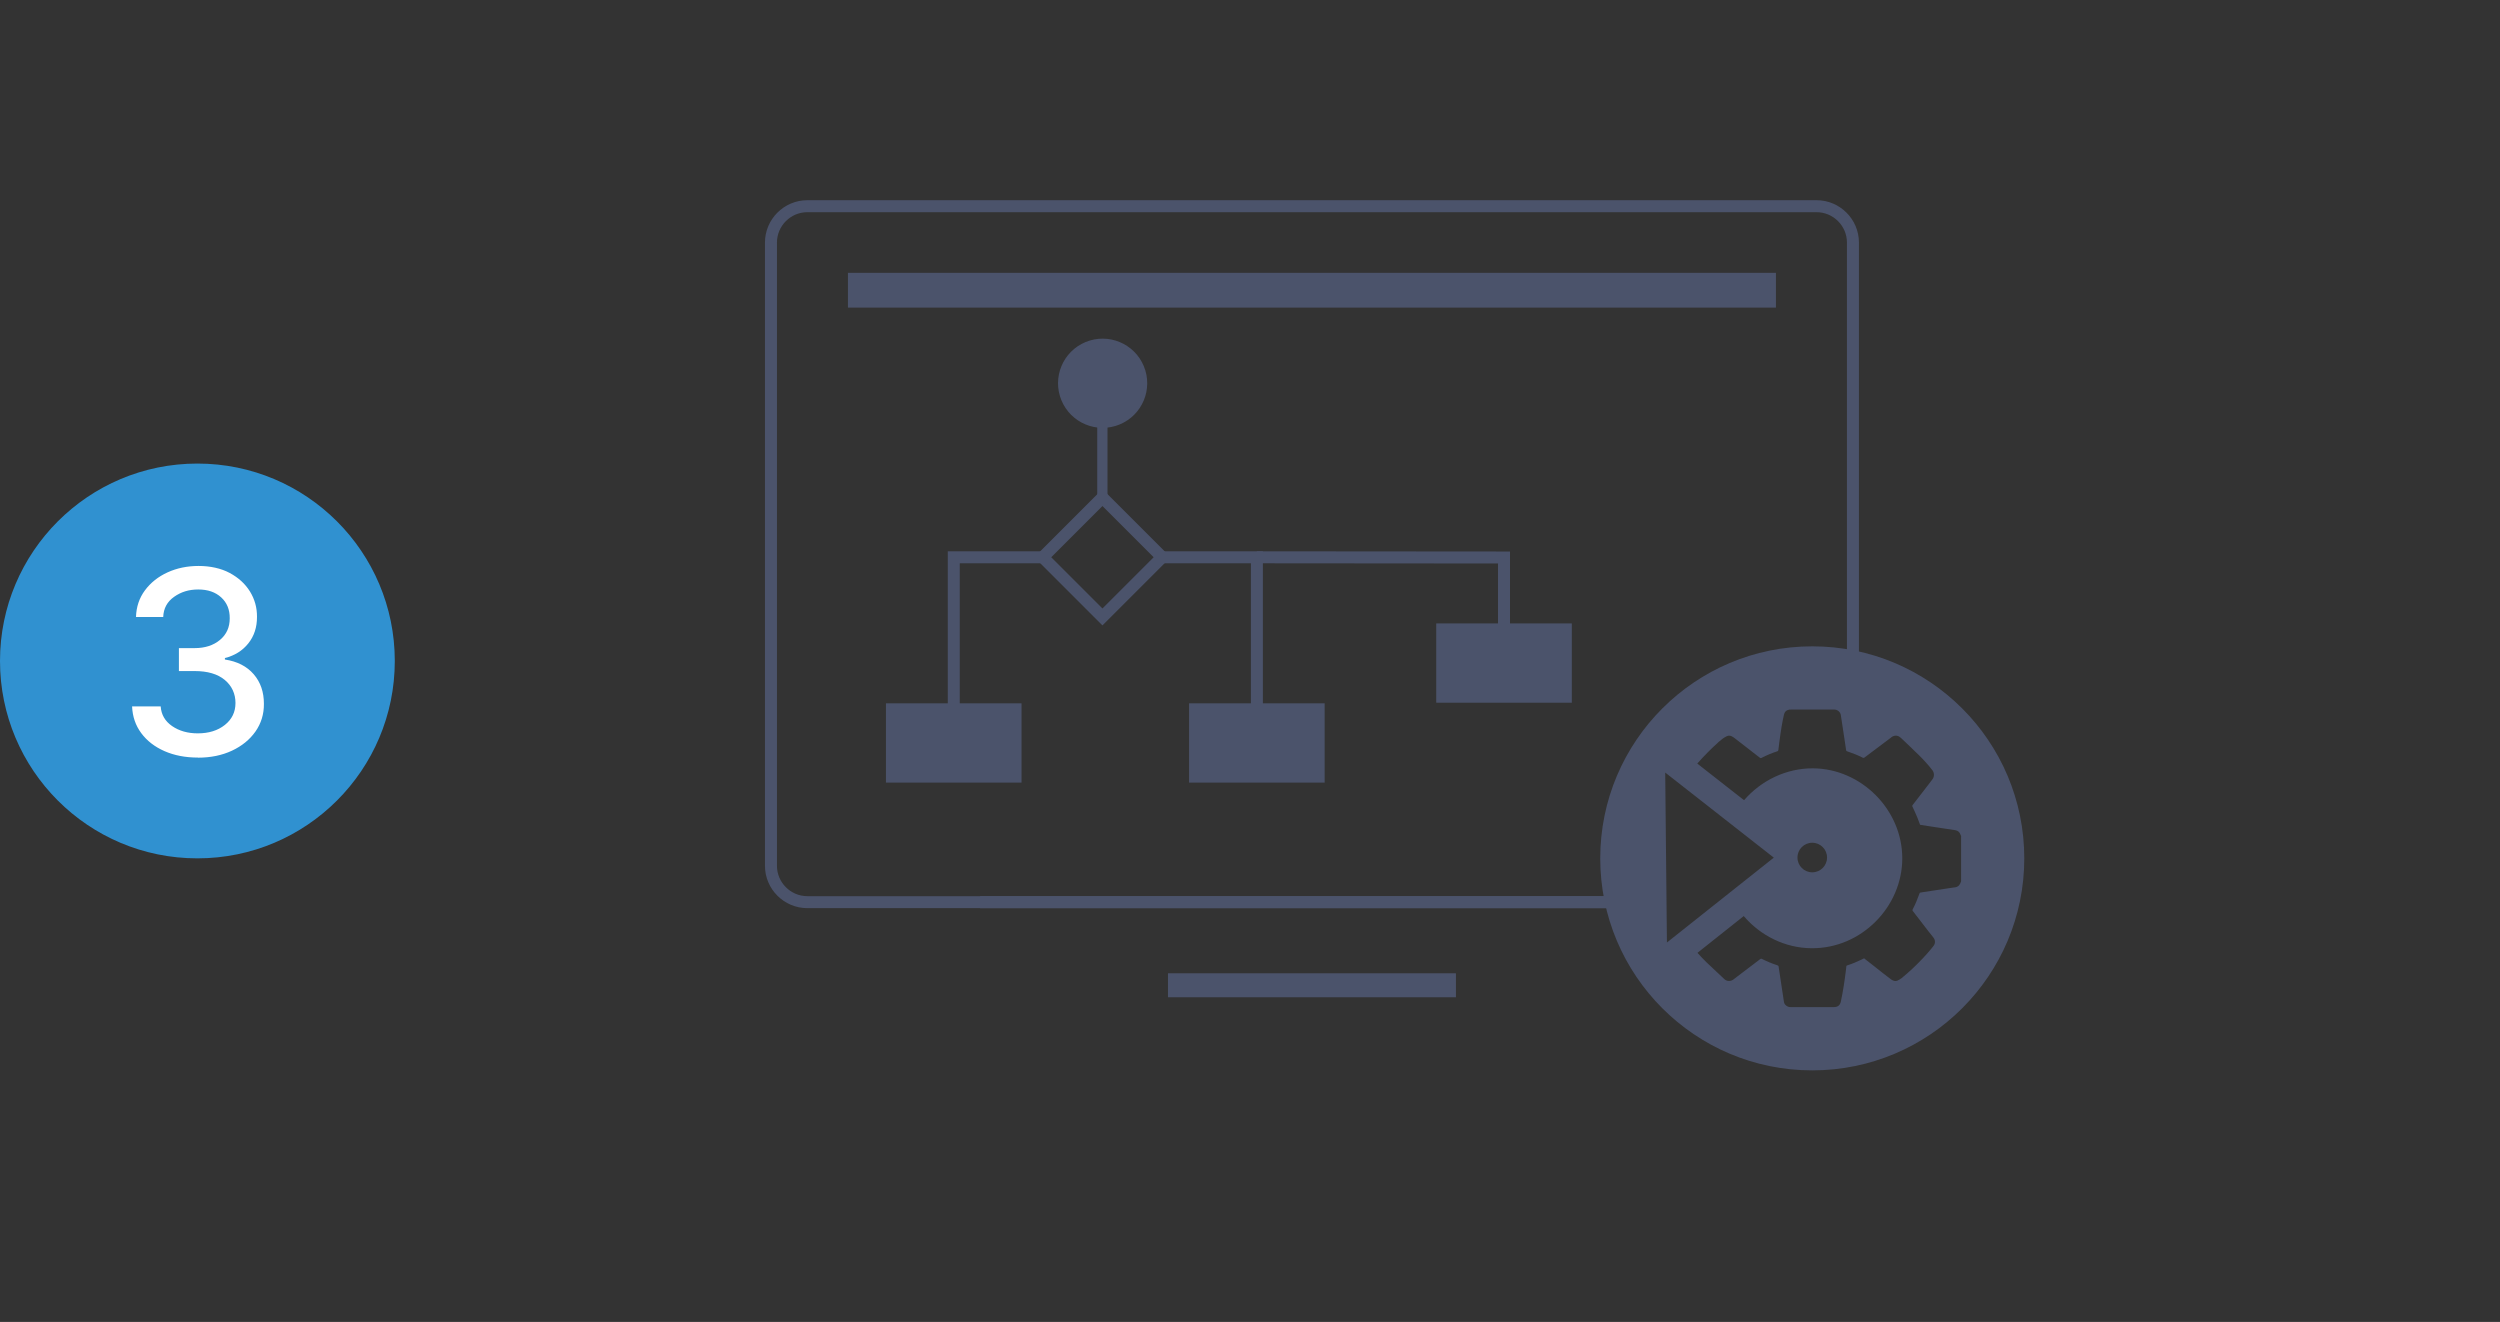 <?xml version="1.0" encoding="UTF-8"?><svg id="Layer_1" xmlns="http://www.w3.org/2000/svg" viewBox="0 0 730 386"><rect x="0" y="0" width="730" height="386" fill="#333333" stroke="none"/><defs><style>.cls-1{stroke-width:3px;}.cls-1,.cls-2,.cls-3{fill:none;stroke:#4b536b;stroke-miterlimit:10;}.cls-4{fill:#fff;}.cls-5{fill:#3091d0;}.cls-6{fill:#4b536b;}.cls-2{stroke-width:3.5px;}.cls-3{stroke-width:7px;}</style></defs><circle class="cls-5" cx="57.64" cy="193" r="57.64"/><path class="cls-4" d="M57.8,221.21c-3.67,0-6.93-.63-9.79-1.89-2.86-1.26-5.11-3.01-6.77-5.25-1.66-2.24-2.55-4.84-2.67-7.81h8.35c.16,2.41,1.27,4.33,3.33,5.75,2.06,1.42,4.56,2.13,7.5,2.13,3.21,0,5.85-.82,7.91-2.46,2.07-1.64,3.1-3.78,3.1-6.42s-1.04-4.99-3.13-6.72c-2.08-1.73-5.01-2.59-8.79-2.59h-4.6v-6.7h4.6c3.01,0,5.48-.8,7.39-2.39,1.92-1.6,2.86-3.71,2.85-6.33,.02-2.52-.81-4.55-2.49-6.09s-3.91-2.31-6.69-2.31-5.03,.71-7.06,2.14c-2.03,1.43-3.09,3.39-3.18,5.89h-7.95c.09-2.96,.96-5.56,2.62-7.79s3.85-3.98,6.58-5.23c2.73-1.25,5.76-1.88,9.1-1.88s6.52,.68,9.07,2.05c2.55,1.37,4.52,3.17,5.91,5.41,1.38,2.24,2.07,4.7,2.05,7.38,.02,3.05-.83,5.64-2.53,7.77s-3.98,3.56-6.84,4.28v.43c3.62,.55,6.42,1.99,8.42,4.31,2,2.32,2.98,5.21,2.97,8.65,.02,3.01-.81,5.71-2.47,8.07-1.67,2.37-3.96,4.23-6.86,5.59-2.91,1.36-6.22,2.04-9.92,2.04Z"/><rect class="cls-2" x="309.59" y="150.4" width="24.65" height="24.65" transform="translate(-20.78 275.28) rotate(-45)"/><circle class="cls-6" cx="321.97" cy="111.91" r="13.02" transform="translate(-18.32 131.73) rotate(-22.5)"/><line class="cls-1" x1="321.89" y1="113.65" x2="321.89" y2="145.36"/><polyline class="cls-2" points="338.1 162.73 367.01 162.73 367.01 217.38"/><polyline class="cls-2" points="278.5 217.38 278.5 162.73 305.53 162.73"/><polyline class="cls-2" points="367.01 162.73 439.17 162.79 439.17 182.61"/><rect class="cls-6" x="347.21" y="205.37" width="39.59" height="23.15"/><rect class="cls-6" x="258.7" y="205.37" width="39.59" height="23.15"/><rect class="cls-6" x="419.38" y="182.04" width="39.59" height="23.15"/><g><line class="cls-3" x1="341.05" y1="287.7" x2="425.13" y2="287.7"/><rect class="cls-6" x="247.6" y="79.67" width="270.97" height="10.15"/></g><path class="cls-2" d="M541.06,197.04V70.83c0-5.84-4.78-10.62-10.62-10.62H235.74c-5.84,0-10.62,4.78-10.62,10.62V252.81c0,5.84,4.78,10.62,10.62,10.62h244.25"/><line class="cls-2" x1="286.19" y1="263.44" x2="479.99" y2="263.44"/><path class="cls-6" d="M529.18,188.73c-34.19,0-61.91,27.72-61.91,61.91s27.72,61.91,61.91,61.91,61.91-27.72,61.91-61.91-27.72-61.91-61.91-61.91Zm-42.93,36.86l31.7,24.84-31.21,24.78-.5-49.62Zm86.38,31.78s-.04,.09-.05,.14c-.25,.79-.7,1.41-1.58,1.57-.6,.1-1.21,.18-1.82,.26-1.39,.21-2.8,.43-4.2,.64-1.38,.21-2.76,.43-4.14,.63-.19,.02-.28,.09-.34,.26-.57,1.61-1.21,3.19-2.01,4.69-.1,.19-.06,.3,.05,.45,1.57,2.04,3.14,4.1,4.73,6.14,.45,.58,.96,1.14,1.38,1.75,.5,.7,.47,1.6-.02,2.25-.18,.25-.38,.49-.58,.74-1.71,2.11-3.62,4.06-5.58,5.93-1.03,.98-2.12,1.88-3.2,2.8-.18,.15-.39,.26-.59,.39-.92,.59-1.58,.65-2.66-.16-1.61-1.19-3.16-2.45-4.72-3.68-.99-.78-1.99-1.56-2.99-2.34-.29,.15-.56,.28-.84,.41-1.33,.65-2.69,1.21-4.1,1.66-.15,.04-.23,.1-.24,.28-.02,.44-.09,.9-.15,1.36-.2,1.43-.36,2.86-.6,4.3-.24,1.53-.53,3.05-.84,4.57-.26,1.19-.92,1.67-2.12,1.67h-12.35c-.13,0-.26,0-.4-.01-.82-.05-1.62-.7-1.75-1.45-.09-.46-.14-.93-.21-1.38-.23-1.51-.45-3-.68-4.5-.23-1.51-.47-3-.68-4.5-.04-.19-.09-.29-.29-.35-1.57-.52-3.11-1.13-4.6-1.9-.18-.09-.3-.08-.46,.05-2.63,2-5.25,4-7.88,5.99-.78,.59-1.88,.55-2.6-.11-1.75-1.63-3.51-3.27-5.23-4.93-.92-.89-1.79-1.82-2.63-2.77l13.51-10.73c4.85,5.69,12.04,9.34,19.81,9.39,14.63,.11,26.48-12.19,26.48-26.23,.02-14.22-11.97-26.19-26.03-26.3-7.91-.05-15.24,3.6-20.17,9.31l-13.66-10.7c1.98-2.24,4.07-4.36,6.3-6.36,.68-.6,1.39-1.17,2.21-1.58,.49-.25,.98-.28,1.47-.06,.29,.14,.58,.31,.84,.51,2.5,1.94,5,3.87,7.5,5.82,.14,.11,.24,.11,.4,.03,1.5-.78,3.05-1.42,4.65-1.95,.23-.07,.29-.19,.31-.4,.09-.75,.16-1.51,.28-2.26,.2-1.48,.4-2.99,.65-4.47,.19-1.19,.44-2.39,.7-3.57,.19-.82,.72-1.32,1.56-1.46,.23-.02,.45-.02,.69-.02h12.54c.9,.04,1.71,.78,1.82,1.63,.08,.64,.19,1.28,.29,1.91l.63,4.15c.21,1.39,.43,2.8,.63,4.2,.03,.18,.11,.24,.25,.29,1.58,.52,3.12,1.13,4.61,1.88,.2,.1,.31,.09,.5-.05,2.53-1.91,5.05-3.81,7.58-5.7,.23-.18,.45-.38,.7-.49,.89-.39,1.7-.18,2.37,.47,1.73,1.65,3.47,3.28,5.16,4.95,1.43,1.41,2.8,2.89,4.02,4.48,.59,.77,.6,1.87,0,2.66-.4,.53-.79,1.07-1.2,1.58-1.53,1.99-3.05,3.97-4.6,5.96-.11,.15-.1,.26-.03,.43,.48,1.02,.96,2.04,1.39,3.08,.31,.73,.55,1.48,.83,2.22,.78,.13,1.56,.24,2.35,.37,1.41,.23,2.83,.44,4.25,.65,1.15,.18,2.31,.35,3.47,.52,.62,.09,1.16,.29,1.5,.84,.18,.29,.28,.62,.42,.93v13.23Zm-47.77-6.97c0-2.39,1.93-4.32,4.32-4.32s4.32,1.93,4.32,4.32-1.93,4.32-4.32,4.32-4.32-1.93-4.32-4.32Z"/></svg>